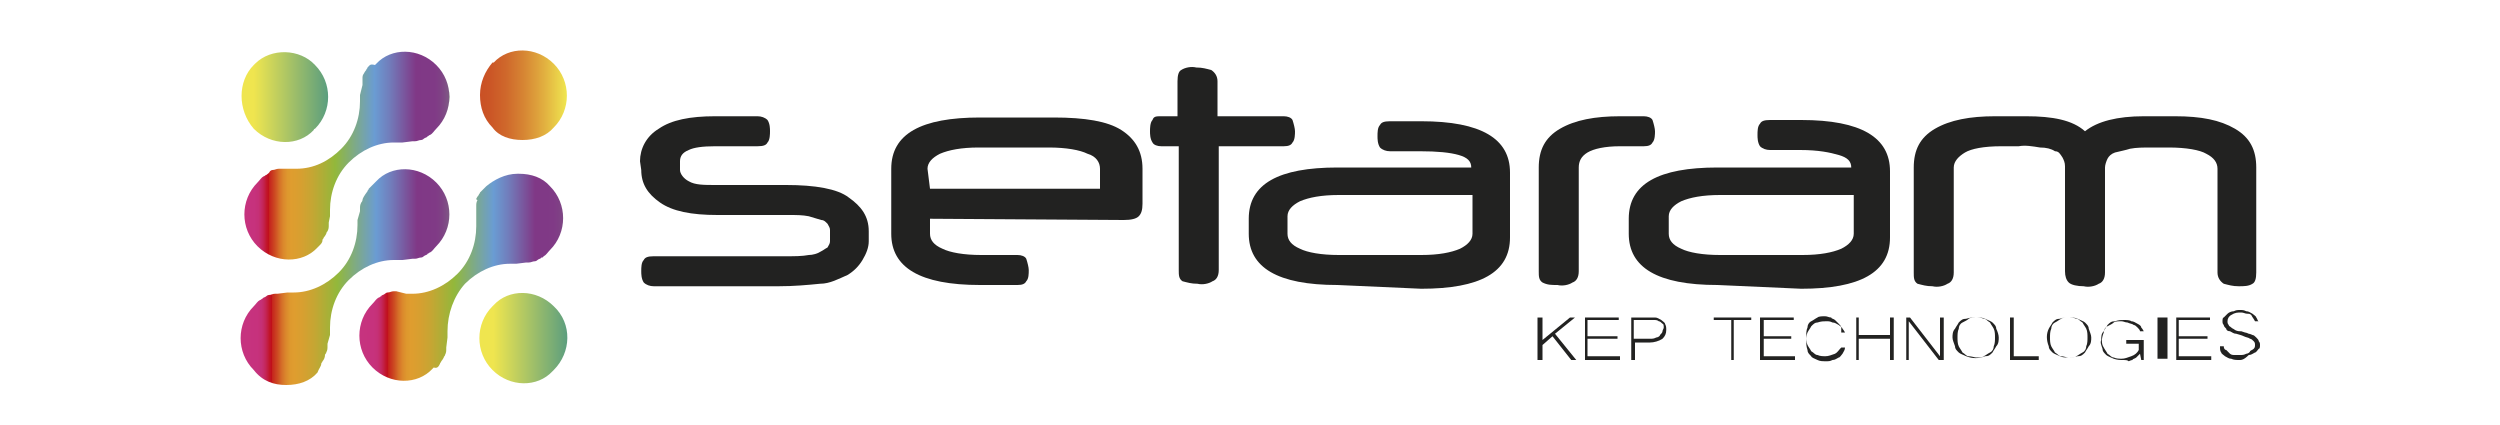 <?xml version="1.0" encoding="utf-8"?>
<!-- Generator: Adobe Illustrator 23.1.1, SVG Export Plug-In . SVG Version: 6.00 Build 0)  -->
<svg version="1.1" id="Calque_1" xmlns="http://www.w3.org/2000/svg" xmlns:xlink="http://www.w3.org/1999/xlink" x="0px" y="0px"
	 viewBox="0 0 200 34" style="enable-background:new 0 0 200 34;" xml:space="preserve">
<style type="text/css">
	.st0{fill:#222221;}
	.st1{fill:url(#SVGID_1_);}
	.st2{fill:url(#SVGID_2_);}
	.st3{fill:url(#SVGID_3_);}
	.st4{fill:url(#SVGID_4_);}
	.st5{fill:url(#SVGID_5_);}
	.st6{fill:url(#SVGID_6_);}
</style>
<title>logo-setaram</title>
<desc>Created with Sketch.</desc>
<g id="KEP-GROUP">
	<g id="HOMEPAGE-KEP" transform="translate(-991, -2067)">
		<g id="logo-setaram" transform="translate(991, 2067)">
			<path id="Path" class="st0" d="M51.2,12.9c0-1,0.5-2,1.5-2.6c1-0.7,2.5-1,4.5-1h3.4c0.3,0,0.6,0.1,0.8,0.3
				c0.2,0.3,0.2,0.7,0.2,0.9s0,0.7-0.2,0.9c-0.1,0.2-0.3,0.3-0.8,0.3h-3.4c-1,0-1.7,0.1-2.1,0.3c-0.5,0.2-0.7,0.5-0.7,0.9v0.7
				c0,0.3,0.3,0.7,0.7,0.9c0.5,0.3,1.2,0.3,2.2,0.3h5.6c2.3,0,4.1,0.3,5,1c1,0.7,1.6,1.5,1.6,2.7v0.8c0,0.5-0.2,1-0.5,1.5
				c-0.3,0.5-0.7,0.9-1.2,1.2c-0.7,0.3-1.4,0.7-2.2,0.7c-1,0.1-2.1,0.2-3.3,0.2h-10c-0.3,0-0.6-0.1-0.8-0.3
				c-0.2-0.3-0.2-0.7-0.2-0.9c0-0.3,0-0.7,0.2-0.9c0.1-0.2,0.3-0.3,0.8-0.3H63c0.5,0,1.2,0,1.7-0.1c0.3,0,0.7-0.1,1-0.3
				c0.2-0.1,0.3-0.2,0.5-0.3c0.1-0.2,0.2-0.3,0.2-0.5v-0.9c0-0.2-0.1-0.3-0.2-0.5c-0.2-0.2-0.3-0.3-0.5-0.3c-0.3-0.1-0.7-0.2-1-0.3
				c-0.5-0.1-1-0.1-1.6-0.1h-5.7c-2.1,0-3.6-0.3-4.6-1c-1-0.7-1.5-1.5-1.5-2.6L51.2,12.9L51.2,12.9z"/>
			<path id="Shape" class="st0" d="M74.4,17.5v1.2c0,0.5,0.3,0.9,1,1.2c0.6,0.3,1.7,0.5,3.1,0.5h2.9c0.3,0,0.6,0.1,0.7,0.3
				c0.1,0.3,0.2,0.7,0.2,0.9c0,0.3,0,0.7-0.2,0.9c-0.1,0.2-0.3,0.3-0.7,0.3h-3c-4.8,0-7.1-1.4-7.1-4.1v-5.2c0-2.8,2.4-4.1,7.1-4.1
				h5.9c2.5,0,4.3,0.3,5.4,1c1.1,0.7,1.7,1.7,1.7,3.1v2.8c0,0.5-0.1,0.8-0.3,1s-0.6,0.3-1.2,0.3L74.4,17.5L74.4,17.5z M74.4,15.1H88
				v-1.6c0-0.5-0.3-1-1-1.2c-0.6-0.3-1.7-0.5-3.1-0.5h-5.6c-1.4,0-2.4,0.2-3.1,0.5c-0.6,0.3-1,0.7-1,1.2L74.4,15.1z"/>
			<path class="st0" d="M94.2,9.3V6.5c0-0.5,0.1-0.8,0.3-0.9c0.3-0.2,0.8-0.3,1.2-0.2c0.5,0,0.8,0.1,1.2,0.2
				c0.3,0.2,0.5,0.5,0.5,0.9v2.8h5.3c0.3,0,0.6,0.1,0.7,0.3c0.1,0.3,0.2,0.7,0.2,0.9s0,0.7-0.2,0.9c-0.1,0.2-0.3,0.3-0.7,0.3h-5.2
				v9.9c0,0.5-0.2,0.8-0.5,0.9c-0.3,0.2-0.8,0.3-1.2,0.2c-0.5,0-0.8-0.1-1.2-0.2c-0.3-0.2-0.3-0.5-0.3-0.9v-9.9h-1.4
				c-0.3,0-0.6-0.1-0.7-0.3c-0.2-0.3-0.2-0.7-0.2-0.9s0-0.7,0.2-0.9c0.1-0.3,0.3-0.3,0.7-0.3H94.2z"/>
			<path class="st0" d="M107,22.8c-4.8,0-7.1-1.4-7.1-4.1v-1.2c0-2.8,2.4-4.1,7.1-4.1h10.7l0,0c0-0.5-0.3-0.8-1-1s-1.7-0.3-3.1-0.3
				h-2.4c-0.3,0-0.6-0.1-0.8-0.3c-0.2-0.3-0.2-0.7-0.2-0.9c0-0.3,0-0.7,0.2-0.9c0.1-0.2,0.3-0.3,0.8-0.3h2.5c4.8,0,7.1,1.4,7.1,4.1
				V19c0,2.8-2.4,4.1-7.1,4.1L107,22.8z M113.7,20.4c1.4,0,2.4-0.2,3.1-0.5c0.6-0.3,1-0.7,1-1.2v-3.1h-10.7c-1.4,0-2.4,0.2-3.1,0.5
				c-0.6,0.3-1,0.7-1,1.2v1.4c0,0.5,0.3,0.9,1,1.2c0.6,0.3,1.7,0.5,3.1,0.5H113.7z"/>
			<path class="st0" d="M131.5,9.3c0.3,0,0.6,0.1,0.7,0.3c0.1,0.3,0.2,0.7,0.2,0.9s0,0.7-0.2,0.9c-0.1,0.2-0.3,0.3-0.7,0.3h-1.9
				c-1.2,0-2.1,0.2-2.6,0.5c-0.5,0.3-0.7,0.7-0.7,1.2v8.3c0,0.5-0.2,0.8-0.5,0.9c-0.3,0.2-0.8,0.3-1.2,0.2c-0.5,0-0.8,0-1.2-0.2
				c-0.3-0.2-0.3-0.5-0.3-0.9v-8.3c0-1.4,0.5-2.4,1.7-3.1c1.2-0.7,2.8-1,4.8-1L131.5,9.3L131.5,9.3z"/>
			<path class="st0" d="M137.4,22.8c-4.8,0-7.1-1.4-7.1-4.1v-1.2c0-2.8,2.4-4.1,7.1-4.1h10.7l0,0c0-0.5-0.3-0.8-1-1S145.5,12,144,12
				h-2.4c-0.3,0-0.6-0.1-0.8-0.3c-0.2-0.3-0.2-0.7-0.2-0.9c0-0.3,0-0.7,0.2-0.9c0.1-0.2,0.3-0.3,0.8-0.3h2.5c4.8,0,7.1,1.4,7.1,4.1
				V19c0,2.8-2.4,4.1-7.1,4.1L137.4,22.8z M144.2,20.4c1.4,0,2.4-0.2,3.1-0.5c0.6-0.3,1-0.7,1-1.2v-3.1h-10.7
				c-1.4,0-2.4,0.2-3.1,0.5c-0.6,0.3-1,0.7-1,1.2v1.4c0,0.5,0.3,0.9,1,1.2c0.6,0.3,1.7,0.5,3.1,0.5H144.2z"/>
			<path class="st0" d="M179.1,22.9c-0.5,0-0.8-0.1-1.2-0.2c-0.3-0.2-0.5-0.5-0.5-0.9v-8.3c0-0.5-0.3-0.9-0.9-1.2
				c-0.5-0.3-1.6-0.5-3-0.5h-1.4c-0.6,0-1.2,0-1.7,0.1c-0.3,0.1-0.8,0.2-1.2,0.3c-0.3,0.1-0.5,0.3-0.6,0.5c-0.1,0.2-0.2,0.5-0.2,0.7
				v8.4c0,0.5-0.2,0.8-0.5,0.9c-0.3,0.2-0.8,0.3-1.2,0.2c-0.5,0-1-0.1-1.2-0.3s-0.3-0.5-0.3-0.9v-8.4c0-0.3-0.1-0.5-0.2-0.7
				c-0.2-0.3-0.3-0.5-0.6-0.5c-0.3-0.2-0.7-0.3-1.2-0.3c-0.6-0.1-1.2-0.2-1.7-0.1h-1.4c-1.4,0-2.4,0.2-2.9,0.5
				c-0.5,0.3-0.9,0.7-0.9,1.2v8.4c0,0.5-0.2,0.8-0.5,0.9c-0.3,0.2-0.8,0.3-1.2,0.2c-0.5,0-0.8-0.1-1.2-0.2c-0.3-0.2-0.3-0.5-0.3-0.9
				v-8.4c0-1.4,0.5-2.4,1.7-3.1c1.2-0.7,2.8-1,4.8-1h2.5c2.1,0,3.7,0.3,4.7,1.2c1-0.8,2.6-1.2,4.7-1.2h2.5c2.1,0,3.6,0.3,4.8,1
				c1.2,0.7,1.7,1.7,1.7,3.1v8.4c0,0.5-0.1,0.8-0.3,0.9C179.9,22.9,179.5,22.9,179.1,22.9"/>
			
				<linearGradient id="SVGID_1_" gradientUnits="userSpaceOnUse" x1="-757.77" y1="499.414" x2="-756.958" y2="499.414" gradientTransform="matrix(8.63 0 0 -8.947 6578.02 4495.162)">
				<stop  offset="0" style="stop-color:#EFE54F"/>
				<stop  offset="0.14" style="stop-color:#EFE54F"/>
				<stop  offset="0.63" style="stop-color:#99BC6B"/>
				<stop  offset="1" style="stop-color:#599D7F"/>
			</linearGradient>
			<path class="st1" d="M44.3,24.5c-1.4-1.4-3.6-1.4-4.8-0.1l-0.1,0.1c-1.4,1.4-1.4,3.7,0,5.1c1.4,1.4,3.6,1.4,4.8,0.1l0.1-0.1
				C45.7,28.2,45.8,25.9,44.3,24.5z"/>
			
				<linearGradient id="SVGID_2_" gradientUnits="userSpaceOnUse" x1="-757.529" y1="498.756" x2="-758.339" y2="498.756" gradientTransform="matrix(8.68 0 0 -8.926 6620.637 4459.342)">
				<stop  offset="0" style="stop-color:#EFE54F"/>
				<stop  offset="2.000000e-02" style="stop-color:#EEE04E"/>
				<stop  offset="0.26" style="stop-color:#E1AD3F"/>
				<stop  offset="0.49" style="stop-color:#D68433"/>
				<stop  offset="0.69" style="stop-color:#CF672B"/>
				<stop  offset="0.87" style="stop-color:#CB5526"/>
				<stop  offset="1" style="stop-color:#C94F24"/>
			</linearGradient>
			<path class="st2" d="M41.8,11.2c1,0,1.9-0.3,2.5-1c1.4-1.4,1.4-3.7,0-5.1c-1.4-1.4-3.6-1.4-4.8-0.1h-0.1c-0.6,0.7-1,1.6-1,2.6
				s0.3,1.9,1,2.6C39.9,10.9,40.8,11.2,41.8,11.2z"/>
			
				<linearGradient id="SVGID_3_" gradientUnits="userSpaceOnUse" x1="-756.876" y1="498.705" x2="-756.06" y2="498.705" gradientTransform="matrix(8.6 0 0 -8.917 6528.42 4454.815)">
				<stop  offset="0" style="stop-color:#EFE54F"/>
				<stop  offset="0.14" style="stop-color:#EFE54F"/>
				<stop  offset="1" style="stop-color:#599D7F"/>
			</linearGradient>
			<path class="st3" d="M20.3,10.3c1.4,1.4,3.6,1.4,4.8,0.1c0-0.1,0.1-0.1,0.1-0.1c1.4-1.4,1.4-3.7,0-5.1c-1.2-1.3-3.5-1.4-4.8-0.1
				l-0.1,0.1C19,6.5,19,8.8,20.3,10.3z"/>
			
				<linearGradient id="SVGID_4_" gradientUnits="userSpaceOnUse" x1="-815.343" y1="532.491" x2="-814.527" y2="532.491" gradientTransform="matrix(20.12 0 0 -20.826 16424.18 11111.768)">
				<stop  offset="0" style="stop-color:#C6337F"/>
				<stop  offset="6.000000e-02" style="stop-color:#C6327D"/>
				<stop  offset="8.000000e-02" style="stop-color:#C53076"/>
				<stop  offset="9.000000e-02" style="stop-color:#C52C6A"/>
				<stop  offset="9.999999e-02" style="stop-color:#C4265A"/>
				<stop  offset="0.11" style="stop-color:#C21E43"/>
				<stop  offset="0.12" style="stop-color:#C11529"/>
				<stop  offset="0.13" style="stop-color:#C00F19"/>
				<stop  offset="0.13" style="stop-color:#C41F1C"/>
				<stop  offset="0.16" style="stop-color:#CD4C22"/>
				<stop  offset="0.18" style="stop-color:#D56F28"/>
				<stop  offset="0.2" style="stop-color:#DB882C"/>
				<stop  offset="0.22" style="stop-color:#DE982E"/>
				<stop  offset="0.24" style="stop-color:#DF9D2F"/>
				<stop  offset="0.28" style="stop-color:#D89F30"/>
				<stop  offset="0.34" style="stop-color:#C5A633"/>
				<stop  offset="0.41" style="stop-color:#A5B138"/>
				<stop  offset="0.45" style="stop-color:#92B83B"/>
				<stop  offset="0.64" style="stop-color:#6A9CD3"/>
				<stop  offset="0.71" style="stop-color:#717EBC"/>
				<stop  offset="0.84" style="stop-color:#803886"/>
				<stop  offset="0.93" style="stop-color:#803A86"/>
				<stop  offset="0.96" style="stop-color:#7F4185"/>
				<stop  offset="0.98" style="stop-color:#7F4C85"/>
				<stop  offset="1" style="stop-color:#7E5A84"/>
				<stop  offset="1" style="stop-color:#523F54"/>
				<stop  offset="1" style="stop-color:#222221"/>
			</linearGradient>
			<path class="st4" d="M25.7,29.1c0-0.1,0.1-0.1,0.1-0.2c0.1-0.1,0.2-0.3,0.2-0.5c0-0.1,0.1-0.1,0.1-0.2c0.1-0.2,0.1-0.3,0.1-0.5
				c0,0,0-0.1,0-0.2l0.2-0.7l0,0c0-0.1,0-0.1,0-0.2c0-0.1,0-0.1,0-0.1s0-0.1,0-0.2v-0.1l0,0l0,0c0-1.4,0.5-2.8,1.5-3.8
				c1-1,2.3-1.6,3.6-1.6h0.2l0,0l0,0h0.1h0.1c0.1,0,0.2,0,0.3,0l0.8-0.1h0.1h0.1c0.2,0,0.3-0.1,0.5-0.1c0.1,0,0.2-0.1,0.2-0.1
				c0.1-0.1,0.3-0.1,0.3-0.2c0.1,0,0.1-0.1,0.2-0.1c0.2-0.1,0.3-0.3,0.5-0.5c1.4-1.4,1.4-3.7,0-5.1c-1.4-1.4-3.6-1.4-4.8-0.1
				l-0.1,0.1c-0.2,0.2-0.3,0.3-0.5,0.5c0,0.1-0.1,0.1-0.1,0.2C29.1,15.7,29,15.9,29,16s-0.1,0.2-0.1,0.2c-0.1,0.2-0.1,0.3-0.1,0.5
				v0.1c0,0,0,0,0,0.1l-0.2,0.7c0,0.1,0,0.2,0,0.2v0.1c0,0.1,0,0.1,0,0.2V18l0,0l0,0c0,1.4-0.5,2.8-1.5,3.8c-1,1-2.3,1.6-3.6,1.6
				l0,0l0,0l0,0h-0.2l0,0c-0.1,0-0.2,0-0.3,0l-0.8,0.1h-0.1h-0.1c-0.2,0-0.3,0.1-0.5,0.1c-0.1,0-0.2,0.1-0.2,0.1
				c-0.1,0.1-0.3,0.1-0.3,0.2c-0.1,0-0.1,0.1-0.2,0.1c-0.2,0.1-0.3,0.3-0.5,0.5c-1.4,1.4-1.4,3.7,0,5.1c0.7,0.9,1.6,1.2,2.6,1.2l0,0
				c1,0,1.9-0.3,2.5-1C25.5,29.5,25.7,29.3,25.7,29.1z"/>
			
				<linearGradient id="SVGID_5_" gradientUnits="userSpaceOnUse" x1="-814.938" y1="531.896" x2="-814.104" y2="531.896" gradientTransform="matrix(19.88 0 0 -20.34 16229.781 10841.162)">
				<stop  offset="0" style="stop-color:#C6337F"/>
				<stop  offset="6.000000e-02" style="stop-color:#C6327D"/>
				<stop  offset="8.000000e-02" style="stop-color:#C53076"/>
				<stop  offset="9.000000e-02" style="stop-color:#C52C6A"/>
				<stop  offset="9.999999e-02" style="stop-color:#C4265A"/>
				<stop  offset="0.11" style="stop-color:#C21E43"/>
				<stop  offset="0.12" style="stop-color:#C11529"/>
				<stop  offset="0.13" style="stop-color:#C00F19"/>
				<stop  offset="0.13" style="stop-color:#C41F1C"/>
				<stop  offset="0.16" style="stop-color:#CD4C22"/>
				<stop  offset="0.18" style="stop-color:#D56F28"/>
				<stop  offset="0.2" style="stop-color:#DB882C"/>
				<stop  offset="0.22" style="stop-color:#DE982E"/>
				<stop  offset="0.24" style="stop-color:#DF9D2F"/>
				<stop  offset="0.28" style="stop-color:#D89F30"/>
				<stop  offset="0.34" style="stop-color:#C5A633"/>
				<stop  offset="0.41" style="stop-color:#A5B138"/>
				<stop  offset="0.45" style="stop-color:#92B83B"/>
				<stop  offset="0.64" style="stop-color:#6A9CD3"/>
				<stop  offset="0.71" style="stop-color:#717EBC"/>
				<stop  offset="0.84" style="stop-color:#803886"/>
				<stop  offset="0.93" style="stop-color:#803A86"/>
				<stop  offset="0.96" style="stop-color:#7F4185"/>
				<stop  offset="0.98" style="stop-color:#7F4C85"/>
				<stop  offset="1" style="stop-color:#7E5A84"/>
				<stop  offset="1" style="stop-color:#523F54"/>
				<stop  offset="1" style="stop-color:#222221"/>
			</linearGradient>
			<path class="st5" d="M35.2,29.1c0-0.1,0.1-0.1,0.1-0.2c0.1-0.1,0.2-0.3,0.2-0.3l0,0c0-0.1,0.1-0.1,0.1-0.2
				c0.1-0.2,0.1-0.3,0.1-0.5v-0.1l0.1-0.8c0-0.1,0-0.1,0-0.2c0-0.1,0-0.1,0-0.1v-0.1v-0.1l0,0l0,0c0-1.4,0.5-2.8,1.4-3.8
				c1-1,2.3-1.6,3.6-1.6h0.2H41l0,0H41c0.1,0,0.3,0,0.3,0l0.8-0.1h0.1h0.1c0.2,0,0.3-0.1,0.5-0.1c0.1,0,0.2-0.1,0.2-0.1
				c0.1-0.1,0.3-0.1,0.3-0.2h0.1l0.1-0.1c0.2-0.1,0.3-0.3,0.5-0.5c1.4-1.4,1.4-3.7,0-5.1c-0.6-0.7-1.5-1-2.5-1h-0.1
				c-1,0-1.9,0.5-2.5,1c-0.2,0.2-0.3,0.3-0.5,0.5c0,0.1-0.1,0.1-0.1,0.2l0,0c-0.1,0.1-0.2,0.3-0.2,0.3c0,0.1,0.1,0.1,0.1,0.1
				c-0.1,0.2-0.1,0.3-0.1,0.5c0,0,0,0.1,0,0.2v0.8c0,0.1,0,0.1,0,0.2v0.1v0.1l0,0l0,0v0.2c0,1.4-0.5,2.8-1.5,3.8s-2.3,1.6-3.6,1.6
				H33l0,0l0,0l0,0h-0.1h-0.1c-0.1,0-0.2,0-0.3,0l-0.8-0.2h-0.2c-0.2,0-0.3,0.1-0.5,0.1c-0.1,0-0.2,0.1-0.2,0.1
				c-0.1,0.1-0.3,0.1-0.3,0.2c-0.1,0-0.1,0.1-0.2,0.1c-0.2,0.1-0.3,0.3-0.5,0.5c-1.4,1.4-1.4,3.7,0,5.1c1.4,1.4,3.6,1.4,4.8,0.1
				l0.1-0.1C35,29.5,35.1,29.3,35.2,29.1z"/>
			
				<linearGradient id="SVGID_6_" gradientUnits="userSpaceOnUse" x1="-814.834" y1="531.494" x2="-814" y2="531.494" gradientTransform="matrix(19.88 0 0 -20.118 16218.18 10705.019)">
				<stop  offset="0" style="stop-color:#C6337F"/>
				<stop  offset="6.000000e-02" style="stop-color:#C6327D"/>
				<stop  offset="8.000000e-02" style="stop-color:#C53076"/>
				<stop  offset="9.000000e-02" style="stop-color:#C52C6A"/>
				<stop  offset="9.999999e-02" style="stop-color:#C4265A"/>
				<stop  offset="0.11" style="stop-color:#C21E43"/>
				<stop  offset="0.12" style="stop-color:#C11529"/>
				<stop  offset="0.13" style="stop-color:#C00F19"/>
				<stop  offset="0.13" style="stop-color:#C41F1C"/>
				<stop  offset="0.16" style="stop-color:#CD4C22"/>
				<stop  offset="0.18" style="stop-color:#D56F28"/>
				<stop  offset="0.2" style="stop-color:#DB882C"/>
				<stop  offset="0.22" style="stop-color:#DE982E"/>
				<stop  offset="0.24" style="stop-color:#DF9D2F"/>
				<stop  offset="0.28" style="stop-color:#D89F30"/>
				<stop  offset="0.34" style="stop-color:#C5A633"/>
				<stop  offset="0.41" style="stop-color:#A5B138"/>
				<stop  offset="0.45" style="stop-color:#92B83B"/>
				<stop  offset="0.64" style="stop-color:#6A9CD3"/>
				<stop  offset="0.71" style="stop-color:#717EBC"/>
				<stop  offset="0.84" style="stop-color:#803886"/>
				<stop  offset="0.93" style="stop-color:#803A86"/>
				<stop  offset="0.96" style="stop-color:#7F4185"/>
				<stop  offset="0.98" style="stop-color:#7F4C85"/>
				<stop  offset="1" style="stop-color:#7E5A84"/>
				<stop  offset="1" style="stop-color:#523F54"/>
				<stop  offset="1" style="stop-color:#222221"/>
			</linearGradient>
			<path class="st6" d="M29.4,5.4c0,0.1-0.1,0.1-0.1,0.2l0,0c-0.1,0.1-0.2,0.3-0.2,0.3C29,6,29,6.2,29,6.2C29,6.4,29,6.5,29,6.7v0.1
				l0,0l0,0l-0.2,0.8c0,0.1,0,0.2,0,0.2v0.1v0.1v0.1l0,0l0,0c0,1.4-0.5,2.8-1.5,3.8c-1,1-2.2,1.6-3.6,1.6l0,0l0,0l0,0l0,0h-0.1l0,0
				c-0.1,0-0.3,0-0.3,0h-0.8c0,0,0,0-0.1,0h-0.1c-0.2,0-0.3,0.1-0.5,0.1c-0.1,0-0.2,0.1-0.2,0.1c-0.1,0.2-0.2,0.2-0.3,0.3
				c-0.1,0-0.1,0.1-0.2,0.1c-0.2,0.1-0.3,0.3-0.5,0.5c-1.4,1.4-1.4,3.7,0,5.1c1.4,1.4,3.6,1.4,4.8,0.1l0.1-0.1
				c0.2-0.2,0.3-0.3,0.3-0.5c0-0.1,0.1-0.1,0.1-0.2c0.1-0.1,0.2-0.3,0.2-0.3c0-0.1,0.1-0.2,0.1-0.2c0.1-0.2,0.1-0.3,0.1-0.5v-0.1
				c0,0,0,0,0-0.1l0.1-0.5c0-0.1,0-0.1,0-0.2v-0.1v-0.1v-0.1l0,0l0,0c0-1.4,0.5-2.8,1.5-3.8c1-1,2.3-1.6,3.6-1.6h0.2l0,0l0,0l0,0
				h0.1h0.1c0.1,0,0.2,0,0.3,0l0.8-0.1h0.1h0.1c0.2,0,0.3-0.1,0.5-0.1c0.1,0,0.2-0.1,0.2-0.1c0.1-0.1,0.3-0.1,0.3-0.2l0,0
				c0.1,0,0.1-0.1,0.2-0.1c0.2-0.1,0.3-0.3,0.5-0.5c1.4-1.4,1.4-3.7,0-5.1c-1.4-1.4-3.6-1.4-4.8-0.1l-0.1,0.1
				C29.6,5.1,29.6,5.2,29.4,5.4z"/>
			<polygon class="st0" points="126.1,28.8 125.7,28.8 124.2,26.9 123.4,27.6 123.4,28.8 123,28.8 123,25.4 123.4,25.4 123.4,27.2 
				125.6,25.4 126,25.4 124.4,26.7 			"/>
			<polygon class="st0" points="129.6,28.8 126.8,28.8 126.8,25.4 129.5,25.4 129.5,25.6 127,25.6 127,26.9 129.4,26.9 129.4,27.1 
				127,27.1 127,28.5 129.6,28.5 			"/>
			<path class="st0" d="M130.5,25.4h1.4c0.2,0,0.3,0,0.5,0c0.2,0,0.3,0.1,0.5,0.2c0.1,0.1,0.3,0.2,0.3,0.3c0.1,0.2,0.1,0.3,0.1,0.5
				c0,0.3-0.1,0.5-0.3,0.7c-0.3,0.2-0.7,0.3-1,0.3h-1.2v1.4h-0.3V25.4L130.5,25.4z M130.8,27.1h1.2c0.2,0,0.3,0,0.5-0.1
				c0.1,0,0.3-0.1,0.3-0.2c0.1-0.1,0.2-0.2,0.2-0.3c0-0.1,0.1-0.2,0.1-0.3c0-0.1,0-0.3-0.1-0.3c-0.1-0.1-0.2-0.2-0.3-0.2
				c-0.1-0.1-0.3-0.1-0.3-0.1c-0.2,0-0.3,0-0.5,0h-1.2V27.1z"/>
			<polygon class="st0" points="140.1,25.6 138.7,25.6 138.7,28.8 138.5,28.8 138.5,25.6 137.1,25.6 137.1,25.4 140.1,25.4 			"/>
			<polygon class="st0" points="143.6,28.8 140.8,28.8 140.8,25.4 143.5,25.4 143.5,25.6 141.1,25.6 141.1,26.9 143.3,26.9 
				143.3,27.1 141.1,27.1 141.1,28.5 143.6,28.5 			"/>
			<path class="st0" d="M147.3,26.2c0-0.1-0.1-0.2-0.2-0.3c-0.1-0.1-0.2-0.2-0.3-0.3c-0.1-0.1-0.3-0.1-0.3-0.2
				c-0.2,0-0.3-0.1-0.5-0.1c-0.2,0-0.5,0-0.6,0.1c-0.2,0.1-0.3,0.2-0.5,0.3c-0.2,0.1-0.3,0.3-0.3,0.5c-0.1,0.2-0.1,0.5-0.1,0.7
				s0,0.5,0.1,0.7s0.2,0.3,0.3,0.5c0.2,0.1,0.3,0.3,0.5,0.3c0.2,0.1,0.5,0.1,0.6,0.1c0.3,0,0.5-0.1,0.8-0.2c0.2-0.1,0.3-0.3,0.5-0.5
				h0.3c0,0.2-0.1,0.3-0.2,0.5c-0.1,0.1-0.2,0.3-0.3,0.3c-0.2,0.1-0.3,0.2-0.5,0.2c-0.2,0.1-0.3,0.1-0.5,0.1c-0.3,0-0.5,0-0.7-0.1
				c-0.2-0.1-0.5-0.2-0.5-0.3c-0.2-0.2-0.3-0.3-0.3-0.5c-0.1-0.3-0.1-0.5-0.1-0.7s0-0.5,0.1-0.7c0.1-0.2,0.2-0.3,0.3-0.5
				c0.2-0.2,0.3-0.3,0.5-0.3c0.3-0.1,0.5-0.1,0.7-0.1c0.2,0,0.3,0,0.5,0.1c0.2,0,0.3,0.1,0.5,0.2c0.1,0.1,0.3,0.2,0.3,0.3
				c0.1,0.1,0.2,0.3,0.2,0.3H147.3z"/>
			<polygon class="st0" points="151.5,28.8 151.2,28.8 151.2,27.1 148.7,27.1 148.7,28.8 148.5,28.8 148.5,25.4 148.7,25.4 
				148.7,26.8 151.2,26.8 151.2,25.4 151.5,25.4 			"/>
			<polygon class="st0" points="155.5,28.8 155.1,28.8 152.7,25.7 152.7,28.8 152.5,28.8 152.5,25.4 152.8,25.4 155.2,28.5 
				155.2,25.4 155.5,25.4 			"/>
			<path class="st0" d="M158.1,25.4c0.3,0,0.5,0,0.7,0.1c0.2,0.1,0.5,0.2,0.6,0.3c0.2,0.2,0.3,0.3,0.3,0.5c0.1,0.2,0.2,0.5,0.2,0.7
				s0,0.5-0.2,0.7c-0.1,0.2-0.2,0.3-0.3,0.5c-0.2,0.2-0.3,0.3-0.6,0.3c-0.5,0.2-1,0.2-1.5,0c-0.2-0.1-0.5-0.2-0.6-0.3
				c-0.2-0.2-0.3-0.3-0.3-0.5c-0.1-0.3-0.2-0.5-0.2-0.7s0-0.5,0.2-0.7c0.1-0.2,0.2-0.3,0.3-0.5c0.2-0.2,0.3-0.3,0.6-0.3
				C157.6,25.4,157.8,25.4,158.1,25.4 M158.1,28.6c0.2,0,0.5,0,0.6-0.1c0.2-0.1,0.3-0.2,0.5-0.3c0.2-0.1,0.3-0.3,0.3-0.5
				c0.1-0.2,0.1-0.5,0.1-0.7s0-0.5-0.1-0.7c-0.1-0.2-0.2-0.3-0.3-0.5c-0.2-0.1-0.3-0.3-0.5-0.3c-0.2-0.1-0.5-0.1-0.6-0.1
				s-0.5,0-0.6,0.1s-0.3,0.2-0.5,0.3c-0.2,0.1-0.3,0.3-0.3,0.5c-0.1,0.2-0.1,0.5-0.1,0.7s0,0.5,0.1,0.7c0.1,0.2,0.2,0.3,0.3,0.5
				c0.2,0.1,0.3,0.3,0.5,0.3C157.7,28.5,158,28.6,158.1,28.6"/>
			<polygon class="st0" points="163.1,28.8 160.8,28.8 160.8,25.4 161.1,25.4 161.1,28.5 163.1,28.5 			"/>
			<path class="st0" d="M165.5,25.4c0.3,0,0.5,0,0.7,0.1c0.2,0.1,0.5,0.2,0.6,0.3c0.2,0.2,0.3,0.3,0.3,0.5c0.1,0.3,0.2,0.5,0.2,0.7
				s0,0.5-0.2,0.7c-0.1,0.2-0.2,0.3-0.3,0.5c-0.2,0.2-0.3,0.3-0.6,0.3c-0.3,0.1-0.5,0.1-0.7,0.1c-0.3,0-0.5,0-0.7-0.1
				c-0.2-0.1-0.5-0.2-0.6-0.3c-0.2-0.2-0.3-0.3-0.3-0.5c-0.2-0.5-0.2-1,0-1.4c0.1-0.2,0.2-0.3,0.3-0.5c0.2-0.2,0.3-0.3,0.6-0.3
				C165,25.4,165.3,25.4,165.5,25.4 M165.5,28.6c0.2,0,0.5,0,0.6-0.1c0.2-0.1,0.3-0.2,0.5-0.3s0.3-0.3,0.3-0.5
				c0.1-0.2,0.1-0.5,0.1-0.7s0-0.5-0.1-0.7c-0.1-0.2-0.2-0.3-0.3-0.5c-0.2-0.1-0.3-0.3-0.5-0.3c-0.2-0.1-0.5-0.1-0.6-0.1
				c-0.2,0-0.5,0-0.6,0.1c-0.2,0.1-0.3,0.2-0.5,0.3c-0.2,0.1-0.3,0.3-0.3,0.5c-0.1,0.2-0.1,0.5-0.1,0.7s0,0.5,0.1,0.7
				c0.1,0.2,0.2,0.3,0.3,0.5c0.2,0.1,0.3,0.3,0.5,0.3C165.1,28.5,165.3,28.6,165.5,28.6"/>
			<path class="st0" d="M169.9,28.8c-0.3,0-0.5,0-0.8-0.1c-0.2-0.1-0.5-0.2-0.6-0.3c-0.2-0.2-0.3-0.3-0.3-0.5
				c-0.1-0.3-0.2-0.5-0.1-0.7c0-0.3,0-0.5,0.2-0.7c0.1-0.2,0.2-0.3,0.3-0.5c0.2-0.2,0.3-0.3,0.6-0.3c0.3-0.1,0.5-0.1,0.7-0.1
				s0.5,0,0.6,0.1c0.2,0,0.3,0.1,0.5,0.2c0.2,0.1,0.3,0.2,0.3,0.3c0.1,0.1,0.2,0.3,0.2,0.3h-0.3c0-0.1-0.1-0.2-0.2-0.3
				c-0.1-0.1-0.2-0.2-0.3-0.2c-0.1-0.1-0.3-0.1-0.5-0.2c-0.2,0-0.3-0.1-0.5-0.1s-0.5,0-0.6,0.1s-0.3,0.2-0.5,0.3
				c-0.2,0.1-0.3,0.3-0.3,0.5c-0.2,0.5-0.2,0.9,0,1.2c0.1,0.2,0.2,0.3,0.3,0.5c0.2,0.1,0.3,0.3,0.5,0.3c0.2,0.1,0.5,0.1,0.6,0.1
				c0.3,0,0.5-0.1,0.8-0.2c0.3-0.1,0.5-0.3,0.6-0.5v-0.5h-1v-0.3h1.4v1.6h-0.2l-0.1-0.5c-0.1,0.1-0.2,0.2-0.3,0.3
				c-0.1,0.1-0.3,0.1-0.3,0.2c-0.1,0-0.3,0.1-0.3,0.1C170.2,28.8,170,28.8,169.9,28.8"/>
			<rect id="Rectangle" x="172.6" y="25.4" class="st0" width="0.8" height="3.3"/>
			<polygon class="st0" points="176.9,28.8 174.1,28.8 174.1,25.4 176.8,25.4 176.8,25.6 174.3,25.6 174.3,26.9 176.6,26.9 
				176.6,27.1 174.3,27.1 174.3,28.5 176.9,28.5 			"/>
			<path class="st0" d="M179.2,28.8c-0.3,0-0.5,0-0.7-0.1c-0.2,0-0.3-0.1-0.5-0.2c-0.1-0.1-0.3-0.2-0.3-0.3
				c-0.1-0.1-0.1-0.3-0.1-0.5h0.3c0,0.2,0.1,0.3,0.2,0.3c0.1,0.1,0.2,0.2,0.3,0.3c0.1,0.1,0.3,0.1,0.3,0.1c0.2,0,0.3,0,0.5,0
				c0.2,0,0.3,0,0.5-0.1c0.1,0,0.3-0.1,0.3-0.2c0.1-0.1,0.2-0.1,0.3-0.2c0.1-0.1,0.1-0.2,0.1-0.3s0-0.2-0.1-0.3
				c-0.1-0.1-0.2-0.2-0.3-0.2c-0.1-0.1-0.3-0.1-0.5-0.2c-0.2-0.1-0.3-0.1-0.6-0.2c-0.2,0-0.3-0.1-0.5-0.2c-0.2,0-0.3-0.1-0.3-0.2
				c-0.1-0.1-0.2-0.2-0.2-0.3c-0.1-0.1-0.1-0.2-0.1-0.3c0-0.1,0-0.3,0.1-0.3c0.1-0.1,0.2-0.2,0.3-0.3c0.1-0.1,0.3-0.2,0.5-0.2
				c0.2-0.1,0.3-0.1,0.5-0.1s0.3,0,0.5,0.1c0.2,0,0.3,0.1,0.5,0.2c0.1,0.1,0.3,0.2,0.3,0.3c0.1,0.1,0.1,0.3,0.2,0.3h-0.3
				c-0.1-0.2-0.2-0.3-0.3-0.5c-0.1-0.1-0.2-0.1-0.3-0.1c-0.2,0-0.3-0.1-0.5-0.1c-0.3,0-0.5,0-0.8,0.2c-0.2,0.1-0.3,0.3-0.3,0.5
				c0,0.1,0,0.2,0.1,0.3c0,0.1,0.1,0.1,0.2,0.2c0.1,0.1,0.2,0.1,0.3,0.2c0.2,0.1,0.3,0.1,0.5,0.1l0.3,0.1c0.1,0,0.3,0.1,0.3,0.1
				c0.1,0,0.3,0.1,0.3,0.1c0.1,0,0.2,0.1,0.3,0.2c0.1,0.1,0.2,0.2,0.2,0.3c0.1,0.1,0.1,0.2,0.1,0.3c0,0.1,0,0.3-0.1,0.3
				c-0.1,0.1-0.2,0.3-0.3,0.3c-0.2,0.1-0.3,0.2-0.5,0.2C179.5,28.8,179.3,28.8,179.2,28.8"/>
		</g>
	</g>
</g>
</svg>
